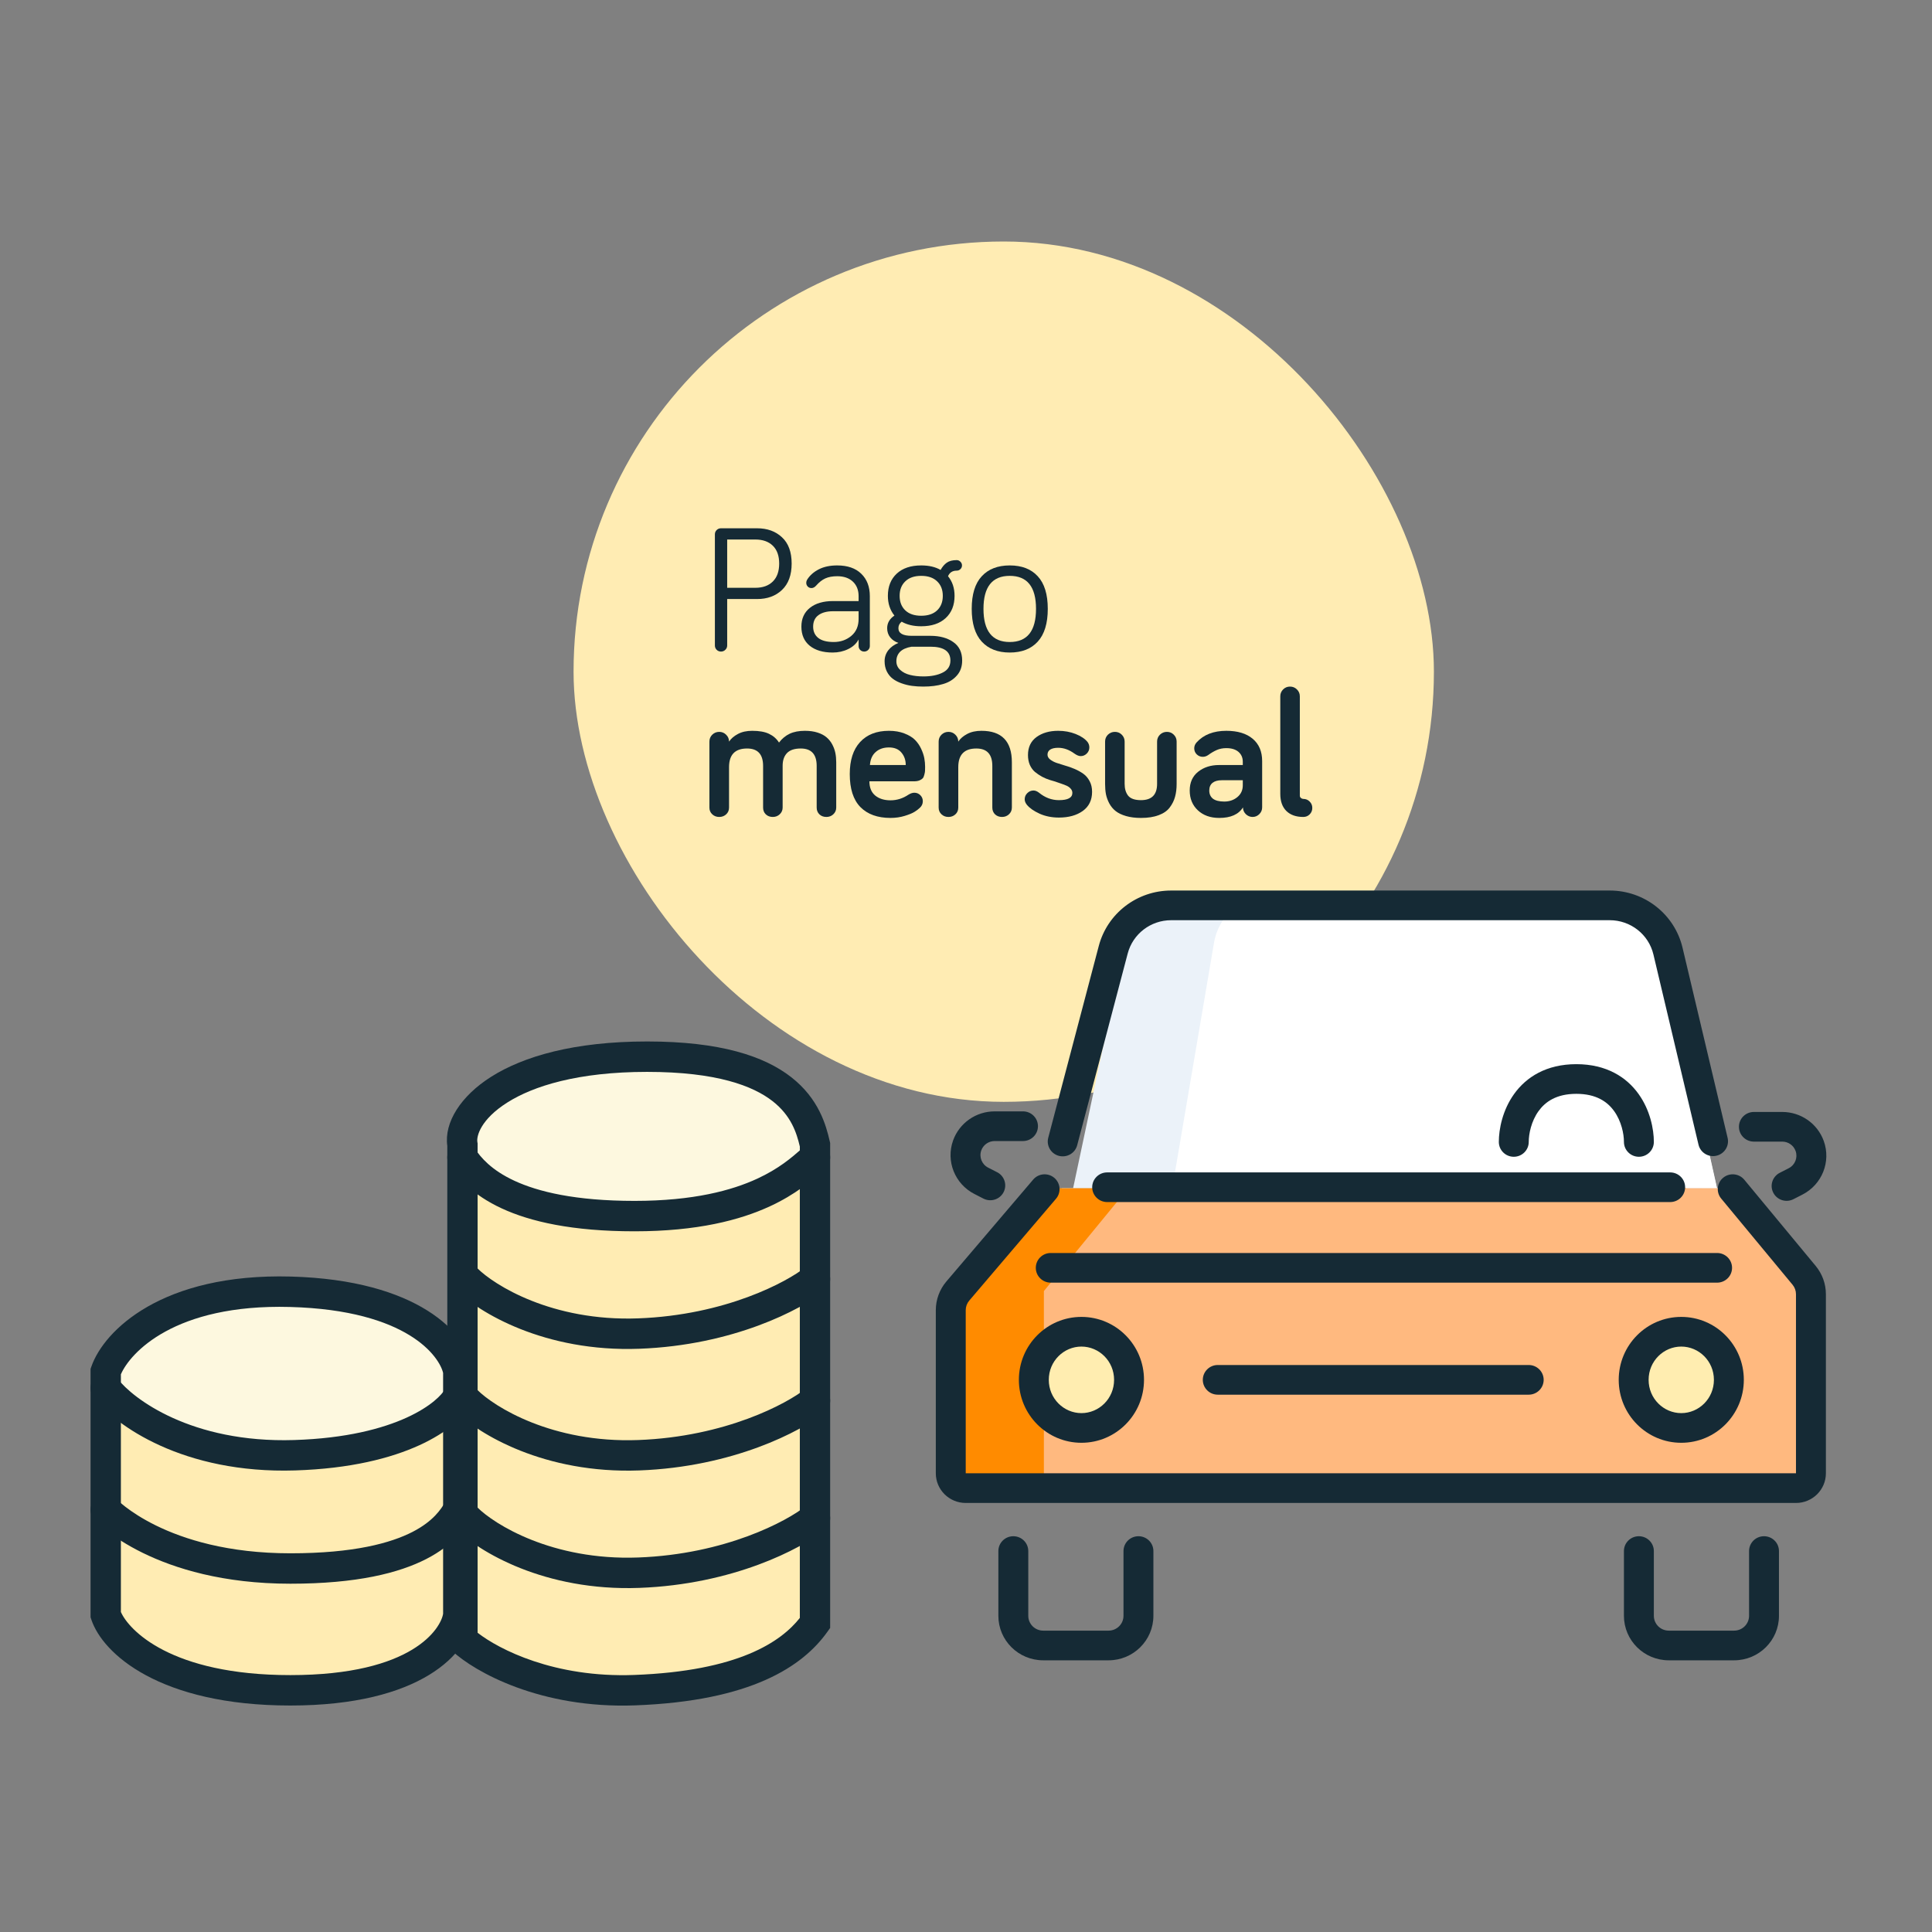 <svg width="128" height="128" viewBox="0 0 128 128" fill="none" xmlns="http://www.w3.org/2000/svg">
<rect x="0" y="0" width="128" height="128" fill="#808080" stroke="none"/>
<path fill-rule="evenodd" clip-rule="evenodd" d="M48.995 110.866L42.441 112.256L35.186 110.866C30.443 109.754 30.443 107.962 30.443 103.372V82.782C30.443 78.192 33.837 72.231 38.047 72.231H45.789C49.999 72.231 54.16 73.343 54.16 80.57V101.694C54.16 106.141 54.997 108.92 49.975 110.31" fill="#FFECB3"/>
<path fill-rule="evenodd" clip-rule="evenodd" d="M22.275 111.978L14.606 111.398C10.398 111.398 6.168 108.92 7.005 103.827V95.174C7.005 90.983 10.398 87.603 14.606 87.603H22.275C26.483 87.603 30.443 90.983 30.443 95.174V103.827C31.28 109.476 26.483 111.978 22.275 111.978Z" fill="#FFECB3"/>
<path fill-rule="evenodd" clip-rule="evenodd" d="M42.72 70.008C49.192 70.008 54.439 72.372 54.439 75.289C54.439 78.205 49.192 80.57 42.72 80.57C36.248 80.57 31.001 78.205 31.001 75.289C31.001 72.372 36.248 70.008 42.72 70.008" fill="#FDF8DF"/>
<path fill-rule="evenodd" clip-rule="evenodd" d="M18.724 85.573C25.196 85.573 30.443 87.937 30.443 90.854C30.443 93.77 25.196 96.135 18.724 96.135C12.252 96.135 7.005 93.77 7.005 90.854C7.005 87.937 12.252 85.573 18.724 85.573" fill="#FDF8DF"/>
<path fill-rule="evenodd" clip-rule="evenodd" d="M30.868 99.156C31.347 99.438 31.508 100.055 31.228 100.535C30.843 101.194 30.093 102.336 28.247 103.285C26.437 104.215 23.647 104.925 19.239 104.925C14.772 104.925 11.563 103.915 9.448 102.877C8.392 102.358 7.614 101.835 7.092 101.433C6.831 101.232 6.634 101.061 6.498 100.936C6.43 100.873 6.377 100.822 6.339 100.784C6.32 100.765 6.305 100.75 6.293 100.738L6.279 100.723L6.273 100.717L6.271 100.715L6.27 100.714C6.27 100.713 6.27 100.713 7.004 100.026L6.27 100.713C5.891 100.306 5.914 99.668 6.32 99.289C6.724 98.911 7.357 98.932 7.736 99.335C7.736 99.336 7.736 99.336 7.737 99.337C7.74 99.339 7.746 99.346 7.755 99.355C7.775 99.374 7.808 99.407 7.855 99.451C7.951 99.538 8.103 99.671 8.316 99.835C8.741 100.162 9.405 100.612 10.331 101.067C12.178 101.974 15.086 102.91 19.239 102.91C23.45 102.91 25.896 102.229 27.331 101.492C28.728 100.773 29.23 99.969 29.494 99.517C29.774 99.037 30.39 98.875 30.868 99.156ZM7.736 99.335L7.736 99.335Z" fill="#152A35"/>
<path fill-rule="evenodd" clip-rule="evenodd" d="M6.057 90.53C6.894 88.139 10.746 84.345 19.266 84.575C27.685 84.803 30.954 88.315 31.352 90.697L31.365 90.78V107.041L31.359 107.096C31.085 109.564 27.846 112.995 19.239 112.995C10.588 112.995 6.807 109.569 6.052 107.304L6 107.149V90.692L6.057 90.53ZM8.009 91.053V106.798C8.528 107.981 11.302 110.98 19.239 110.98C27.399 110.98 29.207 107.847 29.357 106.918V90.961C29.119 89.929 27.07 86.802 19.212 86.59C11.546 86.383 8.617 89.643 8.009 91.053Z" fill="#152A35"/>
<path fill-rule="evenodd" clip-rule="evenodd" d="M32.545 71.336C34.673 69.992 38.022 69 42.873 69C47.714 69 50.636 69.969 52.423 71.367C54.24 72.787 54.726 74.526 54.975 75.62L55 75.731V107.854L54.812 108.118C53.18 110.402 49.772 112.7 42.076 112.985C35.811 113.217 31.454 110.771 29.957 109.382L29.635 109.083V75.923C29.416 74.367 30.524 72.613 32.545 71.336ZM33.616 73.041C31.839 74.164 31.559 75.282 31.628 75.668L31.643 75.756V108.175C33.057 109.274 36.724 111.166 42.002 110.971C48.948 110.714 51.743 108.765 52.991 107.193V75.96C52.774 75.035 52.406 73.908 51.188 72.956C49.894 71.945 47.486 71.015 42.873 71.015C38.272 71.015 35.329 71.959 33.616 73.041Z" fill="#152A35"/>
<path fill-rule="evenodd" clip-rule="evenodd" d="M30.08 75.841C30.541 75.531 31.165 75.656 31.474 76.118C31.85 76.683 32.549 77.52 34.084 78.23C35.64 78.951 38.105 79.562 42.039 79.562C45.949 79.562 48.49 78.867 50.169 78.091C51.612 77.424 52.451 76.69 53.063 76.155C53.163 76.067 53.258 75.984 53.348 75.908C53.772 75.549 54.406 75.603 54.763 76.029C55.121 76.454 55.067 77.09 54.643 77.449C54.569 77.511 54.486 77.584 54.393 77.666C53.776 78.207 52.731 79.126 51.009 79.921C49.028 80.837 46.193 81.577 42.039 81.577C37.91 81.577 35.137 80.937 33.242 80.06C31.323 79.172 30.354 78.064 29.804 77.239C29.495 76.776 29.619 76.15 30.08 75.841Z" fill="#152A35"/>
<path fill-rule="evenodd" clip-rule="evenodd" d="M6.393 91.166C6.833 90.827 7.464 90.911 7.801 91.352C8.792 92.647 12.661 95.619 19.486 95.406C22.936 95.298 25.35 94.648 26.949 93.918C28.58 93.173 29.296 92.379 29.477 92.042C29.741 91.553 30.35 91.37 30.838 91.635C31.326 91.9 31.508 92.511 31.245 93C30.777 93.868 29.63 94.908 27.781 95.752C25.9 96.611 23.216 97.305 19.548 97.42C12.137 97.651 7.627 94.434 6.208 92.579C5.87 92.137 5.953 91.505 6.393 91.166Z" fill="#152A35"/>
<path fill-rule="evenodd" clip-rule="evenodd" d="M54.781 84.111C55.127 84.546 55.055 85.18 54.622 85.527C53.061 86.775 48.572 89.129 42.354 89.359C36.065 89.592 31.699 86.943 30.208 85.453C29.815 85.06 29.814 84.422 30.206 84.028C30.597 83.633 31.233 83.632 31.626 84.025C32.73 85.129 36.558 87.557 42.28 87.345C48.075 87.131 52.15 84.927 53.369 83.951C53.803 83.604 54.435 83.676 54.781 84.111Z" fill="#152A35"/>
<path fill-rule="evenodd" clip-rule="evenodd" d="M54.781 92.171C55.127 92.606 55.055 93.24 54.622 93.587C53.061 94.835 48.572 97.189 42.354 97.42C36.065 97.653 31.699 95.004 30.208 93.513C29.815 93.12 29.814 92.482 30.206 92.088C30.597 91.694 31.233 91.693 31.626 92.086C32.73 93.189 36.558 95.618 42.28 95.406C48.075 95.191 52.15 92.987 53.369 92.012C53.803 91.665 54.435 91.736 54.781 92.171Z" fill="#152A35"/>
<path fill-rule="evenodd" clip-rule="evenodd" d="M54.781 99.954C55.127 100.389 55.055 101.023 54.622 101.37C53.061 102.618 48.572 104.972 42.354 105.202C36.065 105.435 31.699 102.786 30.208 101.296C29.815 100.903 29.814 100.265 30.206 99.871C30.597 99.477 31.233 99.475 31.626 99.868C32.73 100.972 36.558 103.4 42.28 103.188C48.075 102.974 52.15 100.77 53.369 99.794C53.803 99.447 54.435 99.519 54.781 99.954Z" fill="#152A35"/>
<rect x="38" y="16" width="57" height="57" rx="28.5" fill="#FFECB3"/>
<path d="M47.363 42.764V35.404C47.363 35.291 47.402 35.195 47.48 35.117C47.559 35.039 47.654 35 47.768 35H50.158C50.834 35 51.385 35.199 51.81 35.598C52.236 35.992 52.449 36.572 52.449 37.338C52.449 38.096 52.236 38.678 51.81 39.084C51.389 39.486 50.838 39.688 50.158 39.688H48.178V42.764C48.178 42.877 48.137 42.973 48.055 43.051C47.977 43.129 47.881 43.168 47.768 43.168C47.654 43.168 47.559 43.129 47.48 43.051C47.402 42.973 47.363 42.877 47.363 42.764ZM48.178 38.943H50.041C50.533 38.943 50.92 38.805 51.201 38.527C51.482 38.25 51.623 37.853 51.623 37.338C51.623 36.822 51.482 36.428 51.201 36.154C50.92 35.881 50.533 35.744 50.041 35.744H48.178V38.943Z" fill="#152A35"/>
<path d="M53.094 41.516C53.094 40.988 53.281 40.574 53.656 40.273C54.031 39.973 54.543 39.822 55.191 39.822H56.885V39.5C56.885 39.094 56.758 38.772 56.504 38.533C56.25 38.295 55.904 38.176 55.467 38.176C55.154 38.176 54.891 38.225 54.676 38.322C54.465 38.42 54.266 38.576 54.078 38.791C53.98 38.904 53.875 38.961 53.762 38.961C53.664 38.961 53.582 38.928 53.516 38.861C53.449 38.791 53.416 38.707 53.416 38.609C53.416 38.539 53.435 38.471 53.475 38.404C53.654 38.119 53.912 37.891 54.248 37.719C54.584 37.547 54.99 37.461 55.467 37.461C56.154 37.461 56.685 37.645 57.06 38.012C57.44 38.379 57.629 38.875 57.629 39.5V42.799C57.629 42.9 57.592 42.988 57.518 43.062C57.443 43.133 57.355 43.168 57.254 43.168C57.152 43.168 57.065 43.133 56.99 43.062C56.92 42.988 56.885 42.9 56.885 42.799V42.365C56.74 42.639 56.51 42.852 56.193 43.004C55.881 43.156 55.539 43.232 55.168 43.232C54.523 43.232 54.016 43.082 53.645 42.781C53.277 42.48 53.094 42.059 53.094 41.516ZM53.873 41.516C53.873 41.836 53.986 42.086 54.213 42.266C54.44 42.445 54.781 42.535 55.238 42.535C55.688 42.535 56.074 42.4 56.398 42.131C56.723 41.861 56.885 41.484 56.885 41V40.496H55.191C54.785 40.496 54.463 40.582 54.225 40.754C53.99 40.926 53.873 41.18 53.873 41.516Z" fill="#152A35"/>
<path d="M58.607 43.807C58.607 43.537 58.688 43.297 58.848 43.086C59.012 42.875 59.236 42.711 59.522 42.594C59.295 42.52 59.113 42.397 58.977 42.225C58.844 42.053 58.777 41.852 58.777 41.621C58.777 41.277 58.938 40.998 59.258 40.783C58.969 40.424 58.824 39.988 58.824 39.477C58.824 38.859 59.02 38.369 59.41 38.006C59.801 37.643 60.342 37.461 61.033 37.461C61.545 37.461 61.973 37.56 62.316 37.76C62.434 37.549 62.57 37.389 62.727 37.279C62.887 37.166 63.105 37.109 63.383 37.109C63.48 37.109 63.562 37.145 63.629 37.215C63.699 37.281 63.734 37.363 63.734 37.461C63.734 37.559 63.699 37.641 63.629 37.707C63.562 37.773 63.48 37.807 63.383 37.807C63.105 37.807 62.914 37.93 62.809 38.176C63.098 38.527 63.242 38.961 63.242 39.477C63.242 40.094 63.047 40.584 62.656 40.947C62.266 41.31 61.725 41.492 61.033 41.492C60.522 41.492 60.09 41.391 59.738 41.188C59.594 41.301 59.522 41.445 59.522 41.621C59.522 41.957 59.816 42.125 60.406 42.125H61.643C62.264 42.125 62.77 42.264 63.16 42.541C63.551 42.815 63.746 43.221 63.746 43.76C63.746 44.162 63.629 44.494 63.395 44.756C63.164 45.022 62.861 45.209 62.486 45.318C62.111 45.432 61.672 45.488 61.168 45.488C60.906 45.488 60.658 45.473 60.424 45.441C60.19 45.41 59.959 45.353 59.732 45.272C59.506 45.193 59.31 45.092 59.147 44.967C58.986 44.846 58.855 44.685 58.754 44.486C58.656 44.287 58.607 44.06 58.607 43.807ZM59.387 43.807C59.387 44.041 59.473 44.234 59.645 44.387C59.816 44.543 60.031 44.652 60.289 44.715C60.547 44.781 60.844 44.815 61.18 44.815C61.703 44.815 62.131 44.728 62.463 44.557C62.799 44.389 62.967 44.123 62.967 43.76C62.967 43.15 62.525 42.846 61.643 42.846H60.395C60.055 42.904 59.801 43.016 59.633 43.18C59.469 43.348 59.387 43.557 59.387 43.807ZM59.978 38.516C59.728 38.754 59.603 39.074 59.603 39.477C59.603 39.879 59.728 40.199 59.978 40.438C60.228 40.676 60.58 40.795 61.033 40.795C61.486 40.795 61.838 40.676 62.088 40.438C62.338 40.199 62.463 39.879 62.463 39.477C62.463 39.074 62.338 38.754 62.088 38.516C61.838 38.273 61.486 38.152 61.033 38.152C60.58 38.152 60.228 38.273 59.978 38.516Z" fill="#152A35"/>
<path d="M65.041 42.506C64.6 42.022 64.379 41.299 64.379 40.338C64.379 39.377 64.6 38.658 65.041 38.182C65.482 37.701 66.102 37.461 66.898 37.461C67.699 37.461 68.318 37.701 68.756 38.182C69.197 38.658 69.418 39.377 69.418 40.338C69.418 41.299 69.197 42.022 68.756 42.506C68.318 42.99 67.699 43.232 66.898 43.232C66.106 43.232 65.486 42.99 65.041 42.506ZM65.158 40.338C65.158 41.803 65.738 42.535 66.898 42.535C68.059 42.535 68.639 41.803 68.639 40.338C68.639 38.881 68.059 38.152 66.898 38.152C65.738 38.152 65.158 38.881 65.158 40.338Z" fill="#152A35"/>
<path d="M47 53.504V49.133C47 48.953 47.062 48.801 47.188 48.676C47.316 48.551 47.471 48.488 47.65 48.488C47.83 48.488 47.982 48.551 48.107 48.676C48.236 48.801 48.301 48.953 48.301 49.133C48.434 48.934 48.629 48.766 48.887 48.629C49.148 48.488 49.465 48.418 49.836 48.418C50.301 48.418 50.672 48.484 50.949 48.617C51.23 48.75 51.451 48.943 51.611 49.197C51.81 48.935 52.047 48.74 52.32 48.611C52.594 48.482 52.93 48.418 53.328 48.418C53.645 48.418 53.924 48.457 54.166 48.535C54.412 48.613 54.611 48.719 54.764 48.852C54.916 48.98 55.041 49.137 55.139 49.32C55.236 49.504 55.305 49.691 55.344 49.883C55.383 50.074 55.402 50.281 55.402 50.504V53.504C55.402 53.68 55.338 53.828 55.209 53.949C55.084 54.066 54.932 54.125 54.752 54.125C54.56 54.125 54.404 54.066 54.283 53.949C54.166 53.832 54.107 53.684 54.107 53.504V50.744C54.107 49.975 53.756 49.59 53.053 49.59C52.639 49.59 52.334 49.691 52.139 49.895C51.947 50.098 51.852 50.377 51.852 50.732V53.504C51.852 53.68 51.787 53.828 51.658 53.949C51.533 54.066 51.381 54.125 51.201 54.125C51.01 54.125 50.853 54.066 50.732 53.949C50.615 53.832 50.557 53.684 50.557 53.504V50.744C50.557 49.975 50.203 49.59 49.496 49.59C48.699 49.59 48.301 50.002 48.301 50.826V53.504C48.301 53.684 48.238 53.832 48.113 53.949C47.988 54.066 47.834 54.125 47.65 54.125C47.467 54.125 47.312 54.066 47.188 53.949C47.062 53.832 47 53.684 47 53.504Z" fill="#152A35"/>
<path d="M56.299 51.283C56.299 50.369 56.525 49.664 56.978 49.168C57.435 48.668 58.074 48.418 58.895 48.418C59.281 48.418 59.623 48.477 59.92 48.594C60.217 48.707 60.449 48.848 60.617 49.016C60.785 49.184 60.922 49.381 61.027 49.607C61.133 49.834 61.203 50.043 61.238 50.234C61.273 50.426 61.291 50.615 61.291 50.803C61.291 50.924 61.289 51.018 61.285 51.084C61.281 51.147 61.266 51.228 61.238 51.33C61.215 51.432 61.18 51.51 61.133 51.565C61.086 51.615 61.014 51.662 60.916 51.705C60.818 51.744 60.699 51.764 60.559 51.764H57.6C57.6 52.178 57.728 52.492 57.986 52.707C58.244 52.918 58.582 53.023 59 53.023C59.422 53.023 59.818 52.898 60.19 52.648C60.33 52.562 60.459 52.52 60.576 52.52C60.732 52.52 60.865 52.574 60.975 52.684C61.084 52.793 61.139 52.926 61.139 53.082C61.139 53.258 61.07 53.406 60.934 53.527C60.84 53.617 60.723 53.705 60.582 53.791C60.445 53.877 60.23 53.965 59.938 54.055C59.645 54.145 59.332 54.19 59 54.19C58.141 54.19 57.475 53.949 57.002 53.469C56.533 52.988 56.299 52.26 56.299 51.283ZM57.635 50.685H60.008C60.008 50.361 59.912 50.086 59.721 49.859C59.533 49.633 59.258 49.52 58.895 49.52C58.535 49.52 58.242 49.621 58.016 49.824C57.789 50.023 57.662 50.31 57.635 50.685Z" fill="#152A35"/>
<path d="M62.188 53.504V49.133C62.188 48.953 62.25 48.801 62.375 48.676C62.504 48.551 62.658 48.488 62.838 48.488C63.018 48.488 63.17 48.551 63.295 48.676C63.424 48.801 63.488 48.953 63.488 49.133C63.621 48.934 63.816 48.766 64.074 48.629C64.336 48.488 64.652 48.418 65.023 48.418C66.367 48.418 67.039 49.113 67.039 50.504V53.504C67.039 53.68 66.975 53.828 66.846 53.949C66.721 54.066 66.568 54.125 66.389 54.125C66.197 54.125 66.041 54.066 65.92 53.949C65.803 53.832 65.744 53.684 65.744 53.504V50.744C65.744 49.975 65.391 49.59 64.684 49.59C63.887 49.59 63.488 50.002 63.488 50.826V53.504C63.488 53.684 63.426 53.832 63.301 53.949C63.176 54.066 63.022 54.125 62.838 54.125C62.654 54.125 62.5 54.066 62.375 53.949C62.25 53.832 62.188 53.684 62.188 53.504Z" fill="#152A35"/>
<path d="M67.889 52.953C67.889 52.797 67.945 52.662 68.059 52.549C68.176 52.432 68.312 52.373 68.469 52.373C68.59 52.373 68.713 52.422 68.838 52.52C69.24 52.848 69.68 53.012 70.156 53.012C70.75 53.012 71.047 52.852 71.047 52.531C71.047 52.418 71.004 52.318 70.918 52.232C70.836 52.143 70.725 52.072 70.584 52.022C70.447 51.967 70.291 51.91 70.115 51.852C69.939 51.789 69.76 51.732 69.576 51.682C69.393 51.627 69.213 51.553 69.037 51.459C68.861 51.361 68.703 51.254 68.562 51.137C68.426 51.02 68.314 50.865 68.228 50.674C68.147 50.482 68.106 50.266 68.106 50.023C68.106 49.508 68.293 49.111 68.668 48.834C69.047 48.557 69.527 48.418 70.109 48.418C70.523 48.418 70.908 48.488 71.264 48.629C71.619 48.77 71.883 48.947 72.055 49.162C72.133 49.268 72.172 49.387 72.172 49.52C72.172 49.676 72.115 49.81 72.002 49.924C71.889 50.037 71.754 50.094 71.598 50.094C71.481 50.094 71.344 50.039 71.188 49.93C70.836 49.672 70.477 49.543 70.109 49.543C69.883 49.543 69.707 49.582 69.582 49.66C69.461 49.738 69.4 49.852 69.4 50C69.4 50.117 69.455 50.221 69.564 50.31C69.674 50.4 69.814 50.477 69.986 50.539C70.158 50.598 70.35 50.658 70.561 50.721C70.772 50.779 70.982 50.853 71.193 50.943C71.404 51.033 71.596 51.139 71.768 51.26C71.939 51.381 72.08 51.545 72.189 51.752C72.299 51.955 72.353 52.191 72.353 52.461C72.353 53.008 72.148 53.43 71.738 53.727C71.328 54.02 70.801 54.166 70.156 54.166C69.684 54.166 69.256 54.08 68.873 53.908C68.49 53.732 68.211 53.537 68.035 53.322C67.938 53.201 67.889 53.078 67.889 52.953Z" fill="#152A35"/>
<path d="M73.215 51.934V49.133C73.215 48.953 73.277 48.801 73.402 48.676C73.531 48.551 73.686 48.488 73.865 48.488C74.045 48.488 74.197 48.551 74.322 48.676C74.447 48.801 74.51 48.953 74.51 49.133V51.934C74.51 52.258 74.588 52.52 74.744 52.719C74.904 52.914 75.188 53.012 75.594 53.012C76.305 53.012 76.66 52.652 76.66 51.934V49.133C76.66 48.953 76.723 48.801 76.848 48.676C76.977 48.551 77.131 48.488 77.311 48.488C77.49 48.488 77.643 48.551 77.768 48.676C77.893 48.801 77.955 48.953 77.955 49.133V51.934C77.955 52.254 77.92 52.539 77.85 52.789C77.783 53.039 77.666 53.275 77.498 53.498C77.334 53.717 77.09 53.887 76.766 54.008C76.445 54.129 76.055 54.19 75.594 54.19C75.219 54.19 74.889 54.148 74.603 54.066C74.322 53.984 74.094 53.875 73.918 53.738C73.746 53.602 73.606 53.434 73.496 53.234C73.391 53.035 73.316 52.832 73.273 52.625C73.234 52.418 73.215 52.188 73.215 51.934Z" fill="#152A35"/>
<path d="M78.822 52.373C78.822 51.842 79.008 51.428 79.379 51.131C79.754 50.834 80.217 50.685 80.768 50.685H82.338V50.469C82.338 50.195 82.242 49.977 82.051 49.812C81.859 49.648 81.592 49.566 81.248 49.566C81.014 49.566 80.803 49.607 80.615 49.69C80.428 49.772 80.238 49.883 80.047 50.023C79.934 50.102 79.814 50.141 79.689 50.141C79.533 50.141 79.398 50.086 79.285 49.977C79.176 49.867 79.121 49.734 79.121 49.578C79.121 49.434 79.174 49.303 79.279 49.185C79.744 48.674 80.4 48.418 81.248 48.418C81.994 48.418 82.576 48.594 82.994 48.945C83.412 49.297 83.621 49.789 83.621 50.422V53.492C83.621 53.664 83.559 53.812 83.434 53.938C83.309 54.062 83.16 54.125 82.988 54.125C82.816 54.125 82.666 54.062 82.537 53.938C82.412 53.812 82.35 53.664 82.35 53.492C82.061 53.957 81.537 54.19 80.779 54.19C80.193 54.19 79.721 54.022 79.361 53.685C79.002 53.35 78.822 52.912 78.822 52.373ZM80.117 52.373C80.117 52.607 80.199 52.789 80.363 52.918C80.531 53.043 80.781 53.105 81.113 53.105C81.449 53.105 81.736 53.008 81.975 52.812C82.217 52.613 82.338 52.352 82.338 52.027V51.693H80.938C80.676 51.693 80.473 51.752 80.328 51.869C80.188 51.986 80.117 52.154 80.117 52.373Z" fill="#152A35"/>
<path d="M84.822 52.59V46.133C84.822 45.953 84.885 45.801 85.01 45.676C85.135 45.551 85.287 45.488 85.467 45.488C85.647 45.488 85.799 45.551 85.924 45.676C86.053 45.801 86.117 45.953 86.117 46.133V52.713C86.117 52.779 86.143 52.832 86.193 52.871C86.244 52.91 86.295 52.93 86.346 52.93C86.514 52.93 86.654 52.988 86.768 53.105C86.885 53.219 86.943 53.359 86.943 53.527C86.943 53.695 86.885 53.838 86.768 53.955C86.654 54.068 86.514 54.125 86.346 54.125C85.869 54.125 85.496 53.994 85.227 53.732C84.957 53.467 84.822 53.086 84.822 52.59Z" fill="#152A35"/>
<path d="M71.096 78.724L74.582 62.305C74.964 60.505 76.544 59.218 78.374 59.218H104.704C107.421 59.218 109.775 61.11 110.376 63.776L113.746 78.724V78.724" fill="#EBF2F9"/>
<path d="M77.675 78.667L80.43 62.47C80.749 60.593 82.369 59.222 84.262 59.227L104.775 59.281C107.489 59.288 109.837 61.183 110.434 63.847L113.762 78.725V78.725" fill="white"/>
<path d="M70.341 78.724H114.43L119.565 84.522V98.22H64.246V85.536L70.341 78.724Z" fill="white"/>
<path d="M69.218 78.724H111.709L115.487 83.152C116.242 84.036 116.657 85.163 116.657 86.329V98.22V98.22H63.344V85.536L69.218 78.724Z" fill="#FF8B00"/>
<path d="M74.745 78.724H115.139L118.779 83.211C119.47 84.061 119.844 85.103 119.844 86.174V98.22V98.22H69.16V85.536L74.745 78.724Z" fill="#FFB97F"/>
<path d="M71.626 95.022C73.424 95.022 74.882 93.447 74.882 91.505C74.882 89.562 73.424 87.987 71.626 87.987C69.829 87.987 68.371 89.562 68.371 91.505C68.371 93.447 69.829 95.022 71.626 95.022Z" fill="#FFEDB0"/>
<path d="M111.278 95.022C113.076 95.022 114.534 93.447 114.534 91.505C114.534 89.562 113.076 87.987 111.278 87.987C109.48 87.987 108.023 89.562 108.023 91.505C108.023 93.447 109.48 95.022 111.278 95.022Z" fill="#FFEDB0"/>
<path fill-rule="evenodd" clip-rule="evenodd" d="M77.59 60.966C76.238 60.966 75.056 61.871 74.714 63.169L71.366 75.876C71.228 76.401 70.687 76.716 70.157 76.579C69.628 76.442 69.311 75.905 69.449 75.379L72.797 62.672C73.366 60.509 75.336 59 77.59 59L106.65 59C108.95 59 110.947 60.569 111.473 62.79L114.459 75.387C114.584 75.915 114.254 76.444 113.721 76.569C113.188 76.693 112.655 76.365 112.53 75.837L109.544 63.239C109.229 61.907 108.03 60.966 106.65 60.966L77.59 60.966ZM114.169 78.025C114.592 77.68 115.217 77.741 115.564 78.16L120.294 83.871C120.731 84.399 120.97 85.06 120.97 85.743V97.609C120.97 98.695 120.083 99.575 118.988 99.575H63.982C62.887 99.575 62 98.695 62 97.609V86.801C62 86.104 62.249 85.43 62.702 84.898L68.451 78.15C68.804 77.735 69.429 77.683 69.847 78.033C70.265 78.384 70.318 79.004 69.965 79.418L64.216 86.167C64.065 86.344 63.982 86.569 63.982 86.801V97.609H118.988V85.743C118.988 85.516 118.909 85.295 118.763 85.119L114.033 79.408C113.685 78.989 113.746 78.369 114.169 78.025Z" fill="#152A35"/>
<path fill-rule="evenodd" clip-rule="evenodd" d="M111.388 93.623C112.556 93.623 113.551 92.662 113.551 91.418C113.551 90.174 112.556 89.214 111.388 89.214C110.22 89.214 109.225 90.174 109.225 91.418C109.225 92.662 110.22 93.623 111.388 93.623ZM111.388 95.588C113.677 95.588 115.533 93.721 115.533 91.418C115.533 89.115 113.677 87.248 111.388 87.248C109.099 87.248 107.244 89.115 107.244 91.418C107.244 93.721 109.099 95.588 111.388 95.588Z" fill="#152A35"/>
<path fill-rule="evenodd" clip-rule="evenodd" d="M71.648 93.623C72.816 93.623 73.811 92.662 73.811 91.418C73.811 90.174 72.816 89.214 71.648 89.214C70.48 89.214 69.485 90.174 69.485 91.418C69.485 92.662 70.48 93.623 71.648 93.623ZM71.648 95.588C73.937 95.588 75.793 93.721 75.793 91.418C75.793 89.115 73.937 87.248 71.648 87.248C69.359 87.248 67.503 89.115 67.503 91.418C67.503 93.721 69.359 95.588 71.648 95.588Z" fill="#152A35"/>
<path fill-rule="evenodd" clip-rule="evenodd" d="M108.581 101.779C109.128 101.779 109.572 102.219 109.572 102.762V107.052C109.572 107.594 110.016 108.034 110.563 108.034H114.889C115.436 108.034 115.88 107.594 115.88 107.052V102.762C115.88 102.219 116.323 101.779 116.87 101.779C117.418 101.779 117.861 102.219 117.861 102.762V107.052C117.861 108.68 116.53 110 114.889 110H110.563C108.921 110 107.59 108.68 107.59 107.052V102.762C107.59 102.219 108.034 101.779 108.581 101.779Z" fill="#152A35"/>
<path fill-rule="evenodd" clip-rule="evenodd" d="M67.135 101.779C67.683 101.779 68.126 102.219 68.126 102.762V107.052C68.126 107.594 68.57 108.034 69.117 108.034H73.443C73.99 108.034 74.434 107.594 74.434 107.052V102.762C74.434 102.219 74.877 101.779 75.425 101.779C75.972 101.779 76.415 102.219 76.415 102.762V107.052C76.415 108.68 75.085 110 73.443 110H69.117C67.475 110 66.144 108.68 66.144 107.052V102.762C66.144 102.219 66.588 101.779 67.135 101.779Z" fill="#152A35"/>
<path fill-rule="evenodd" clip-rule="evenodd" d="M115.209 74.652C115.209 74.11 115.653 73.67 116.2 73.67H118.077C119.313 73.67 120.416 74.441 120.83 75.596C121.321 76.963 120.717 78.478 119.417 79.144L118.822 79.448C118.335 79.698 117.738 79.508 117.487 79.026C117.236 78.543 117.426 77.951 117.913 77.702L118.509 77.397C118.927 77.183 119.121 76.695 118.963 76.255C118.83 75.883 118.475 75.635 118.077 75.635H116.2C115.653 75.635 115.209 75.195 115.209 74.652Z" fill="#152A35"/>
<path fill-rule="evenodd" clip-rule="evenodd" d="M101.929 73.619C101.452 74.285 101.283 75.116 101.283 75.656C101.283 76.199 100.839 76.639 100.292 76.639C99.745 76.639 99.301 76.199 99.301 75.656C99.301 74.807 99.546 73.552 100.313 72.481C101.116 71.359 102.45 70.504 104.437 70.504C106.424 70.504 107.758 71.359 108.56 72.481C109.327 73.552 109.572 74.807 109.572 75.656C109.572 76.199 109.129 76.639 108.581 76.639C108.034 76.639 107.59 76.199 107.59 75.656C107.59 75.116 107.421 74.285 106.944 73.619C106.504 73.003 105.766 72.469 104.437 72.469C103.108 72.469 102.37 73.003 101.929 73.619Z" fill="#152A35"/>
<path fill-rule="evenodd" clip-rule="evenodd" d="M72.361 78.657C72.361 78.115 72.805 77.675 73.352 77.675H110.653C111.201 77.675 111.644 78.115 111.644 78.657C111.644 79.2 111.201 79.64 110.653 79.64H73.352C72.805 79.64 72.361 79.2 72.361 78.657ZM68.624 83.997C68.624 83.454 69.067 83.014 69.614 83.014H113.762C114.309 83.014 114.753 83.454 114.753 83.997C114.753 84.539 114.309 84.979 113.762 84.979H69.614C69.067 84.979 68.624 84.539 68.624 83.997ZM79.689 91.418C79.689 90.876 80.133 90.435 80.68 90.435H101.281C101.828 90.435 102.272 90.876 102.272 91.418C102.272 91.961 101.828 92.401 101.281 92.401H80.68C80.133 92.401 79.689 91.961 79.689 91.418Z" fill="#152A35"/>
<path fill-rule="evenodd" clip-rule="evenodd" d="M68.767 74.614C68.767 74.071 68.323 73.631 67.776 73.631H65.898C64.662 73.631 63.56 74.403 63.145 75.558C62.655 76.924 63.258 78.44 64.558 79.105L65.154 79.41C65.64 79.659 66.238 79.47 66.489 78.988C66.74 78.505 66.549 77.912 66.063 77.663L65.467 77.359C65.049 77.144 64.855 76.657 65.012 76.217C65.146 75.845 65.501 75.597 65.898 75.597H67.776C68.323 75.597 68.767 75.157 68.767 74.614Z" fill="#152A35"/>
</svg>
